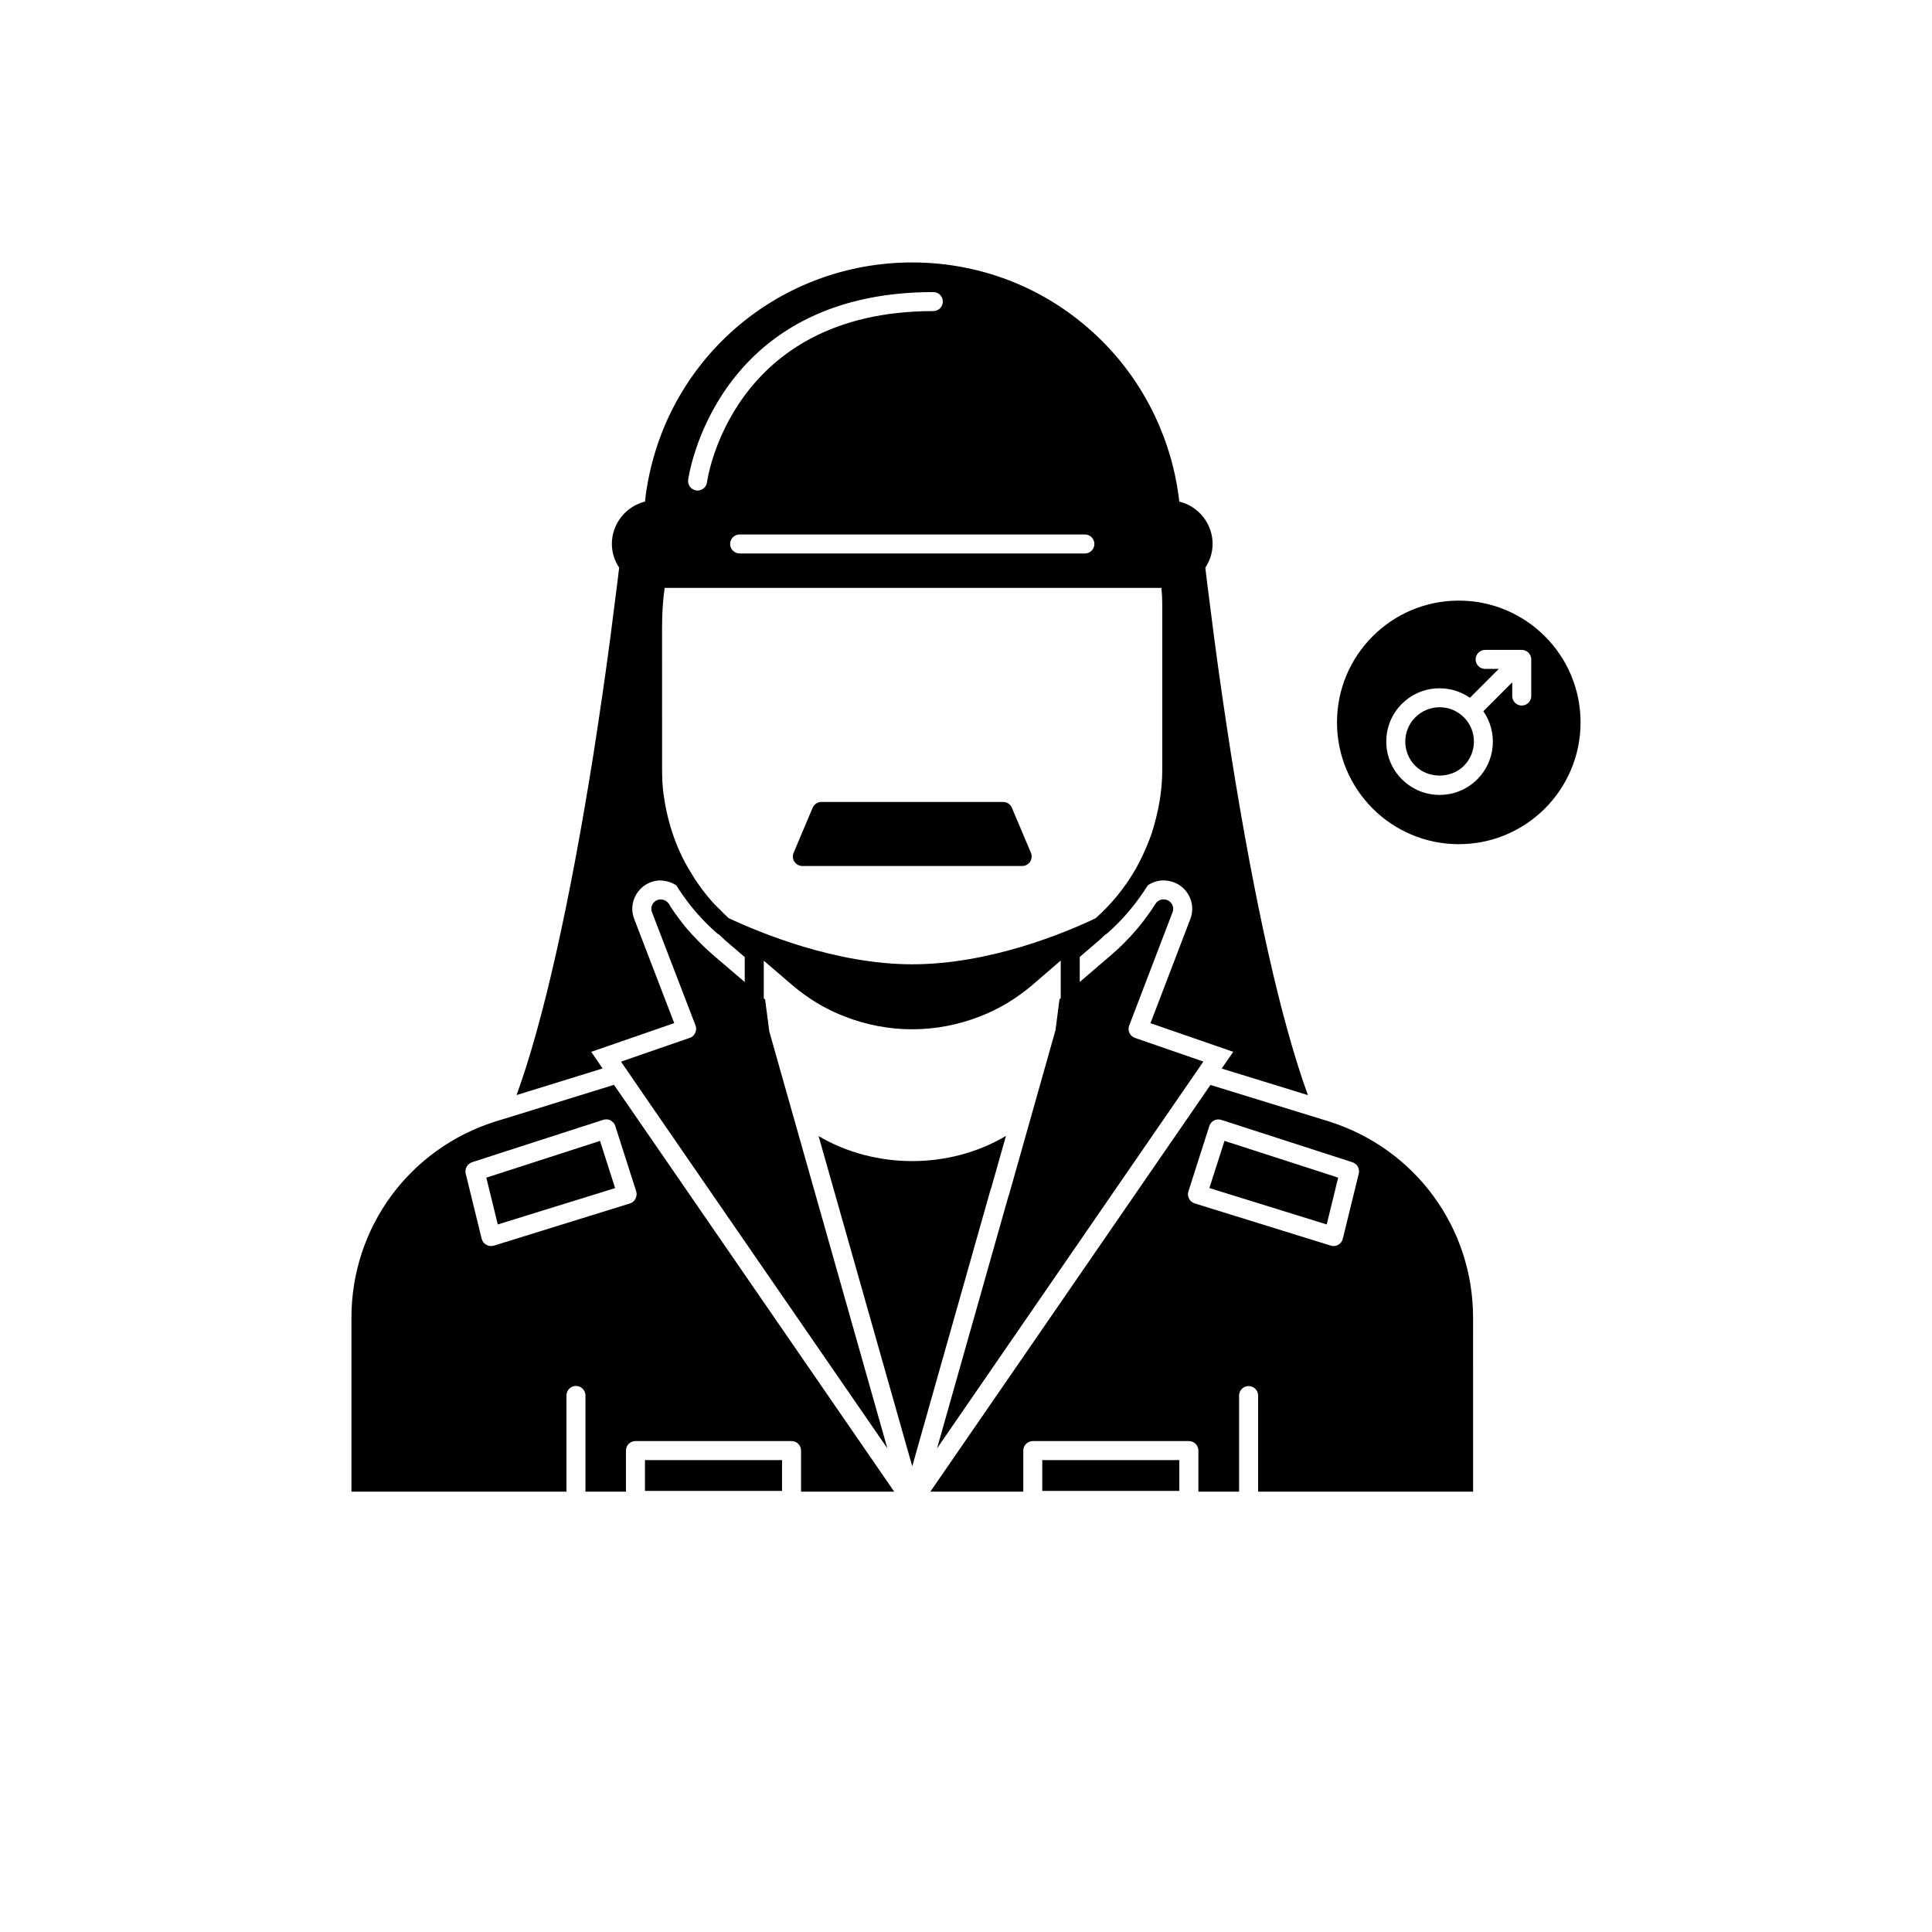 <?xml version="1.0" encoding="UTF-8"?>
<!-- Uploaded to: ICON Repo, www.iconrepo.com, Generator: ICON Repo Mixer Tools -->
<svg fill="#000000" width="800px" height="800px" version="1.1" viewBox="144 144 512 512" xmlns="http://www.w3.org/2000/svg">
 <g>
  <path d="m356.64 373.5h58.242c0.844 0 1.633-0.422 2.098-1.125 0.469-0.703 0.551-1.594 0.223-2.371l-5.039-11.941c-0.395-0.934-1.305-1.539-2.32-1.539h-48.168c-1.012 0-1.926 0.609-2.32 1.539l-5.039 11.941c-0.328 0.777-0.246 1.668 0.223 2.371 0.465 0.703 1.258 1.125 2.102 1.125z"/>
  <path d="m314.92 530.94h36.324v8.164h-36.324z"/>
  <path d="m300.68 422.75 21.996-7.617-10.594-27.574c-0.844-2.109-0.66-4.516 0.531-6.531 1.195-2.031 3.223-3.359 5.562-3.652l0.309-0.039h0.359c1.684 0 3.168 0.5 4.426 1.32 0.078 0.117 0.156 0.258 0.234 0.371 0.164 0.32 0.355 0.609 0.727 1.145 0.574 0.836 1.145 1.672 1.77 2.5 2.324 3.117 5.039 6.043 8.066 8.699 0.133 0.117 0.305 0.18 0.465 0.266 0.555 0.52 1.094 1.07 1.668 1.578l5.168 4.422v6.613l-8.508-7.266c-1.309-1.16-2.57-2.316-3.727-3.527-1.008-1.008-2.066-2.168-3.125-3.375-1.461-1.762-2.769-3.527-3.93-5.238-0.25-0.402-0.555-0.855-0.805-1.309-0.555-0.805-1.461-1.258-2.418-1.16h-0.051c-1.613 0.203-2.621 1.863-2.016 3.375l11.539 30.027c0.254 0.656 0.203 1.359-0.102 1.965-0.25 0.605-0.805 1.109-1.461 1.309l-18.188 6.297 7.707 11.234 62.875 91.238-27.91-98.547-3.375-11.941-1.109-8.465-0.359-0.309v-6.621l0.004 0.004v-3.348l7.457 6.391c4.231 3.629 8.918 6.449 13.906 8.363 5.742 2.266 11.891 3.426 17.984 3.426 6.098 0 12.191-1.16 17.984-3.426 4.938-1.914 9.672-4.734 13.906-8.363l7.457-6.434v3.356l0.004-0.004v6.637l-0.328 0.281-1.055 8.164-12.32 43.637c-0.043 0.16-0.102 0.316-0.176 0.457l-18.898 66.75 12.289-17.848 57.047-82.844s0.004 0 0.004-0.004l1.242-1.805-18.133-6.273c-0.645-0.223-1.172-0.699-1.457-1.316-0.289-0.621-0.312-1.328-0.07-1.965l11.492-30.035c0.582-1.52-0.426-3.18-2.043-3.363l-0.094-0.012c-0.957-0.109-1.883 0.348-2.398 1.164-0.289 0.457-0.586 0.918-0.902 1.379-0.195 0.324-0.531 0.801-0.934 1.34-0.773 1.113-1.707 2.328-2.695 3.539-1.273 1.508-2.32 2.66-3.418 3.758-1.074 1.129-2.348 2.301-3.625 3.41l-8.488 7.281v-6.637l5.211-4.469c0.535-0.465 1.02-0.965 1.547-1.453 0.148-0.082 0.309-0.137 0.438-0.25 4.281-3.742 7.883-8.086 10.844-12.809 1.215-0.812 2.629-1.301 4.144-1.301l0.844 0.047c2.434 0.277 4.469 1.578 5.684 3.586 1.219 2.004 1.434 4.41 0.594 6.598l-10.562 27.605 21.93 7.59-3.055 4.434 22.848 7.039c-7.019-19.246-14.059-50.465-20.453-90.812-1.699-10.918-3.227-21.504-4.422-30.613l-1.816-14.219c-0.199-1.531-0.359-2.887-0.496-4.129 1.23-1.875 1.93-4.051 1.93-6.273 0-5.438-3.742-10.008-8.828-11.25-1.805-15.98-8.957-31.008-20.375-42.477-13.469-13.473-31.367-20.891-50.398-20.891-34.914 0-64.426 24.91-70.258 59.258-0.008 0.043-0.02 0.082-0.027 0.125 0 0.008 0 0.016-0.004 0.02 0 0.012-0.004 0.023-0.008 0.031v0.016c-0.242 1.281-0.371 2.602-0.52 3.914-5.062 1.273-8.785 5.856-8.785 11.246 0 2.238 0.711 4.426 1.93 6.277-0.137 1.238-0.297 2.598-0.496 4.129l-1.812 14.203c-1.199 9.121-2.727 19.707-4.422 30.617-6.398 40.352-13.438 71.566-20.453 90.816l22.801-7.055zm133.34-134.59c0 1.391-1.125 2.519-2.519 2.519l-91.488-0.004c-1.391 0-2.519-1.125-2.519-2.519 0-1.391 1.125-2.519 2.519-2.519h91.488c1.395 0.004 2.519 1.129 2.519 2.523zm-42.676-66.758c1.391 0 2.519 1.125 2.519 2.519 0 1.391-1.125 2.519-2.519 2.519-53.703 0-59.922 44.898-59.98 45.352-0.156 1.273-1.246 2.207-2.496 2.207-0.102 0-0.211-0.008-0.316-0.02-1.379-0.172-2.359-1.434-2.188-2.812 0.066-0.496 6.883-49.766 64.98-49.766zm-71.891 88.773c0-3.648 0.23-7.133 0.688-10.379h131.64c0.152 1.391 0.227 2.758 0.227 4.129v44.082c0 4.543-0.652 8.996-1.781 13.305-0.324 1.25-0.66 2.492-1.07 3.703-0.359 1.047-0.777 2.07-1.199 3.094-0.367 0.887-0.75 1.762-1.16 2.621-0.562 1.172-1.133 2.336-1.777 3.465-0.121 0.211-0.246 0.418-0.367 0.625-2.746 4.637-6.195 8.879-10.305 12.531-7.863 3.746-27.91 12.199-48.637 12.199-20.328 0-40.605-8.473-48.621-12.242-0.902-0.805-1.73-1.664-2.566-2.516-0.383-0.391-0.805-0.754-1.172-1.152-1.184-1.281-2.289-2.613-3.312-3.988-0.582-0.781-1.117-1.555-1.844-2.613 0 0-1.969-3.18-2.68-4.508-2.164-4.098-3.781-8.543-4.809-13.238-0.387-1.691-0.676-3.43-0.91-5.18-0.227-1.891-0.336-3.883-0.336-6.098z"/>
  <path d="m306.71 431.49-25.039 7.758-6.398 1.965c-22.824 7.203-38.137 28.113-38.137 51.992v46.098h56.98v-25.492c0-1.359 1.109-2.519 2.519-2.519 1.41 0 2.519 1.16 2.519 2.519v25.492h10.73v-10.883c0-1.41 1.109-2.519 2.519-2.519h41.363c1.41 0 2.519 1.109 2.519 2.519v10.883h24.688l-69.328-100.66zm5.695 30.18c-0.301 0.605-0.805 1.059-1.461 1.258l-36.074 11.184c-0.25 0.051-0.504 0.102-0.754 0.102-0.453 0-0.855-0.102-1.258-0.352-0.605-0.301-1.008-0.906-1.211-1.562l-4.231-17.281c-0.301-1.309 0.453-2.621 1.711-3.023l7.609-2.469 27.156-8.766c0.605-0.203 1.309-0.152 1.914 0.152 0.102 0.051 0.203 0.102 0.301 0.25 0.453 0.25 0.805 0.707 0.957 1.258l5.543 17.332c0.199 0.605 0.098 1.312-0.203 1.918z"/>
  <path d="m272.88 456.09 3.039 12.406 31.09-9.641-3.996-12.504z"/>
  <path d="m496.2 441.2-31.422-9.676-74.223 107.78h24.629v-10.883c0-1.391 1.125-2.519 2.519-2.519h41.363c1.391 0 2.519 1.125 2.519 2.519v10.883h10.789v-25.465c0-1.391 1.125-2.519 2.519-2.519 1.391 0 2.519 1.125 2.519 2.519v25.465h56.977l-0.008-46.098c0-23.895-15.344-44.797-38.184-52.008zm7.887 13.812-4.231 17.281c-0.168 0.676-0.602 1.25-1.207 1.59-0.383 0.215-0.809 0.328-1.238 0.328-0.25 0-0.5-0.035-0.746-0.113l-36.074-11.188c-0.641-0.199-1.18-0.648-1.488-1.242s-0.371-1.293-0.164-1.93l5.543-17.332c0.203-0.637 0.652-1.168 1.246-1.473 0.594-0.301 1.293-0.363 1.926-0.156l34.762 11.234c1.254 0.41 1.984 1.719 1.672 3z"/>
  <path d="m464.5 458.85 31.09 9.641 3.039-12.406-30.129-9.738z"/>
  <path d="m420.21 530.94h36.324v8.164h-36.324z"/>
  <path d="m406.69 458.81 3.898-13.781c-14.898 8.855-34.566 8.926-49.652 0.051l24.82 87.504 20.754-73.316c0.047-0.16 0.105-0.312 0.18-0.457z"/>
  <path d="m525.51 331.43c-2.328 0-4.66 0.887-6.434 2.66-3.547 3.551-3.547 9.32 0 12.867 3.438 3.438 9.43 3.438 12.867 0 3.547-3.547 3.547-9.32 0-12.867-1.777-1.777-4.106-2.66-6.434-2.66z"/>
  <path d="m530.59 303.17c-17.824 0-32.273 14.449-32.273 32.273 0 17.824 14.449 32.273 32.273 32.273 17.824 0 32.273-14.449 32.273-32.273 0-17.824-14.449-32.273-32.273-32.273zm19.207 25.289c0 1.391-1.125 2.519-2.519 2.519-1.391 0-2.519-1.125-2.519-2.519v-3.629l-7.652 7.652c3.816 5.508 3.301 13.129-1.602 18.031-2.668 2.672-6.219 4.144-9.996 4.144-3.777 0-7.324-1.473-9.996-4.144-5.512-5.512-5.512-14.48 0-19.992 4.906-4.902 12.527-5.418 18.031-1.602l7.652-7.652h-3.625c-1.391 0-2.519-1.125-2.519-2.519 0-1.391 1.125-2.519 2.519-2.519h9.707c0.328 0 0.652 0.066 0.961 0.195 0.617 0.254 1.109 0.746 1.363 1.363 0.129 0.309 0.195 0.633 0.195 0.961z"/>
 </g>
</svg>